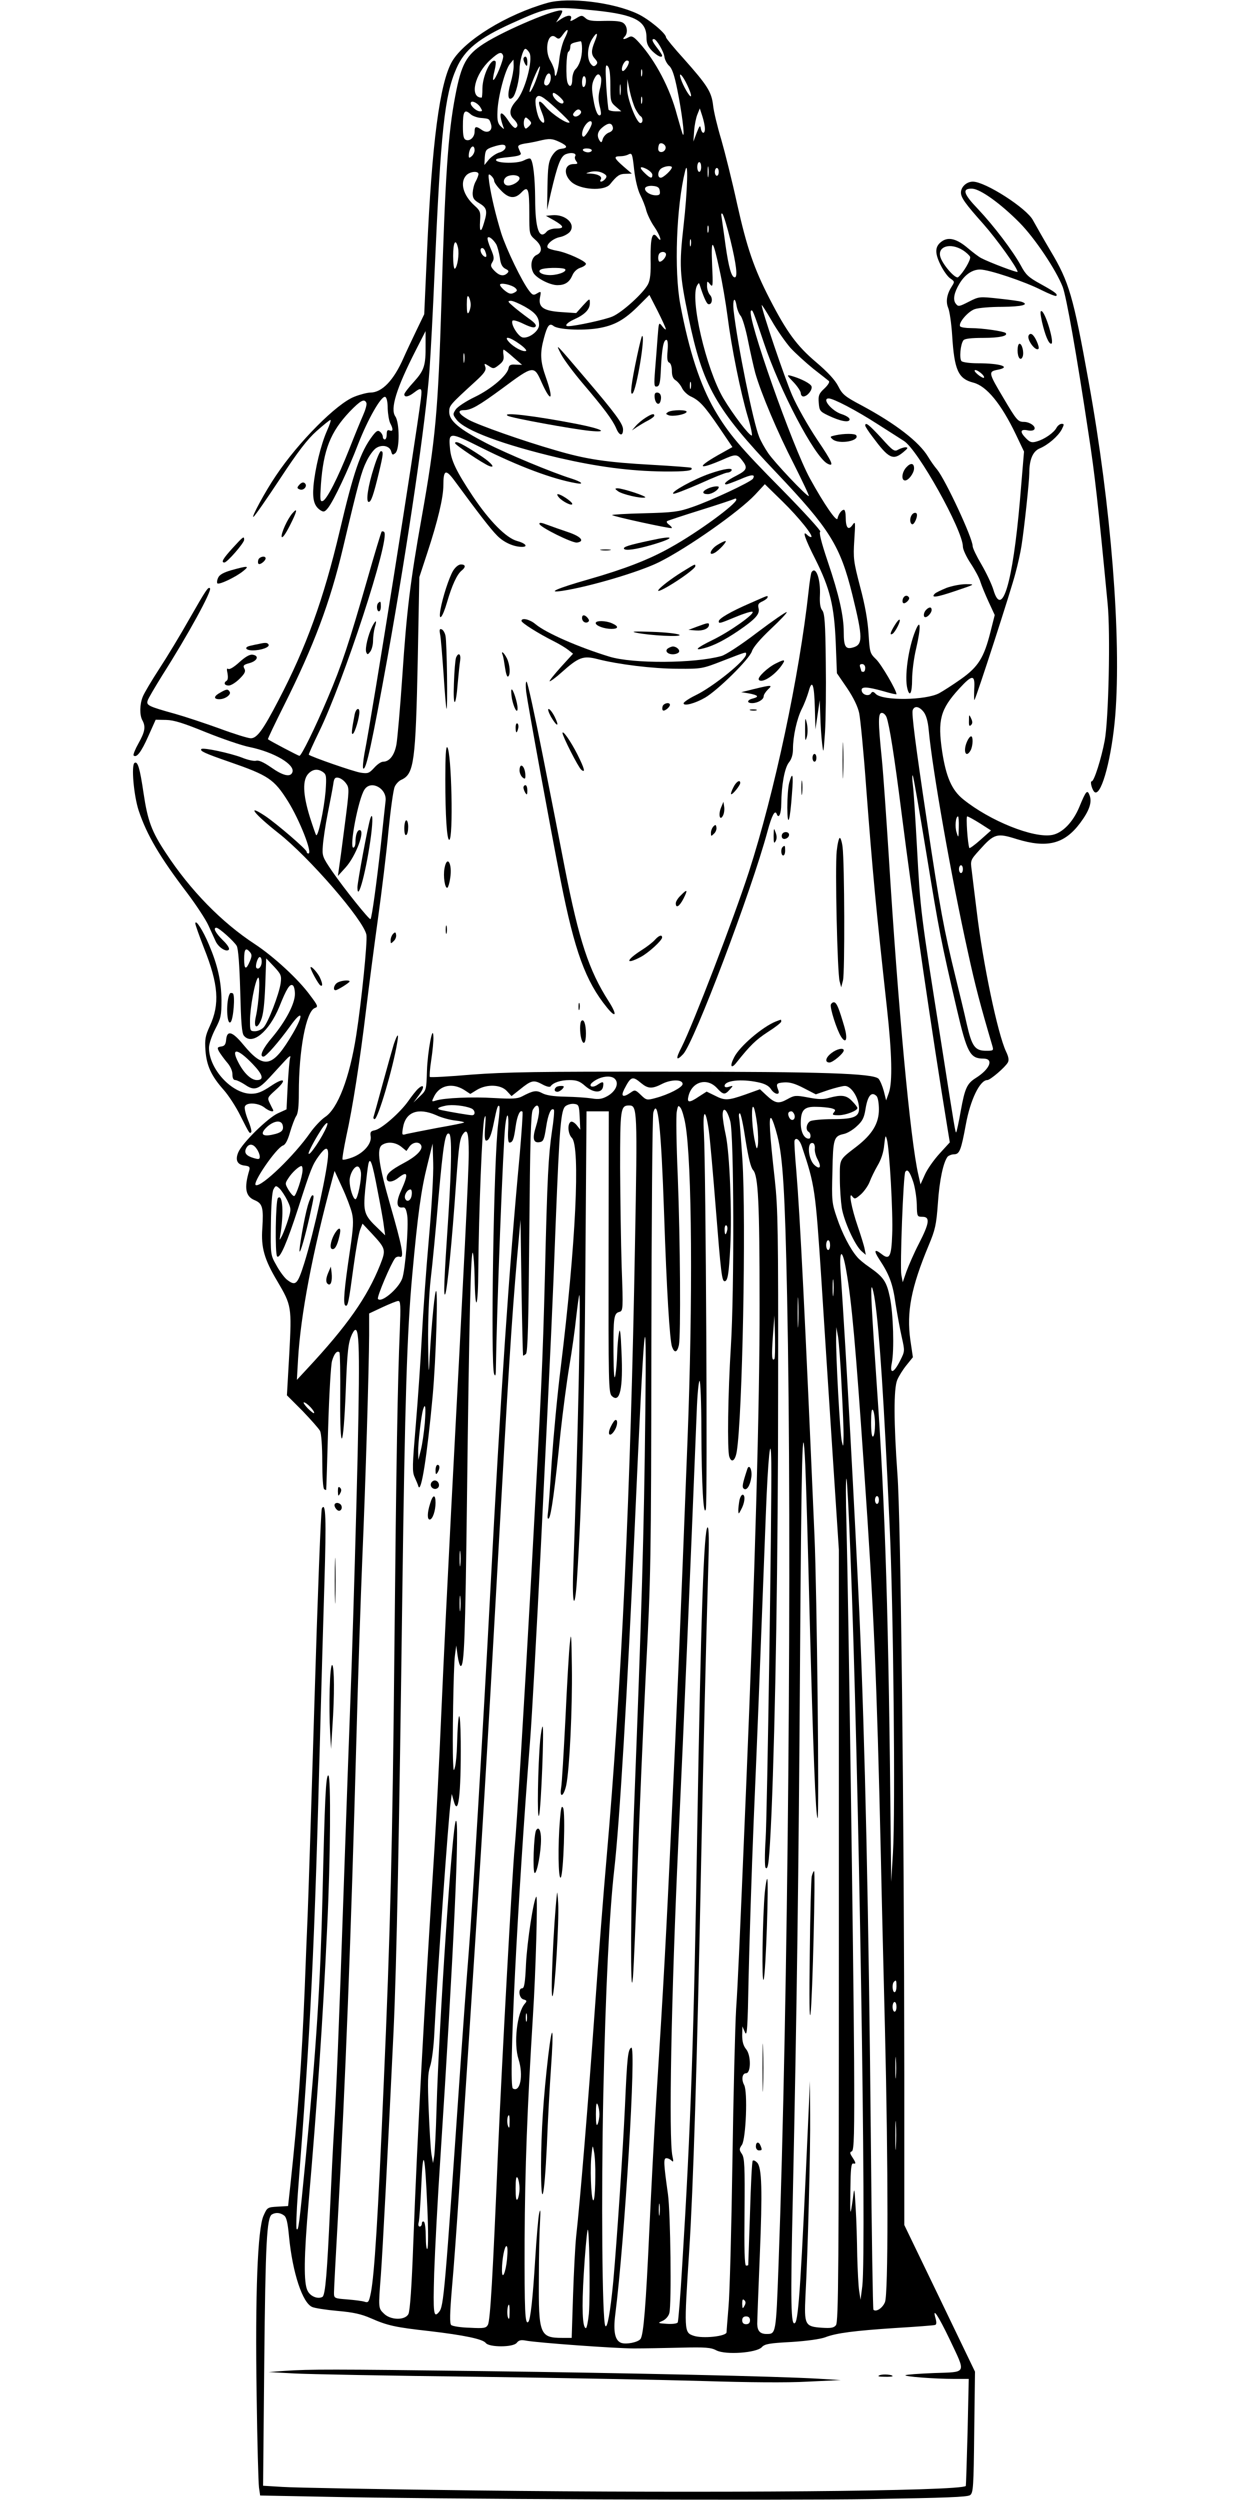  <svg version="1.0" xmlns="http://www.w3.org/2000/svg"
 width="640pt" height="1280pt" viewBox="0 0 640 1280"
 preserveAspectRatio="xMidYMid meet"><g transform="translate(0,1280) scale(0.1,-0.1)"
fill="#000000" stroke="none">
<path d="M2802 12785 c-208 -59 -423 -191 -487 -299 -63 -108 -104 -416 -129
-983 l-14 -312 -40 -83 c-22 -46 -52 -109 -66 -141 -50 -114 -110 -177 -170
-177 -14 0 -51 -9 -81 -21 -90 -34 -287 -232 -402 -404 -54 -79 -130 -220
-115 -211 7 4 68 92 136 195 92 140 140 202 187 244 35 31 67 57 71 57 4 0 -4
-25 -18 -56 -31 -70 -61 -194 -69 -282 -6 -71 4 -105 38 -126 15 -9 21 -6 37
14 30 39 103 194 154 327 50 128 118 247 138 241 8 -3 13 -26 13 -59 1 -30 7
-64 13 -76 16 -30 15 -44 -3 -37 -11 5 -15 -1 -15 -20 0 -14 -4 -26 -10 -26
-5 0 -10 6 -10 14 0 7 -6 19 -14 25 -11 10 -19 5 -39 -21 -62 -82 -97 -186
-168 -488 -82 -347 -171 -594 -314 -867 -78 -150 -109 -193 -141 -193 -13 0
-85 22 -160 50 -75 27 -177 61 -227 75 -137 38 -149 44 -141 68 3 11 37 68 74
128 133 209 257 436 245 447 -9 9 -19 -6 -106 -158 -45 -80 -114 -194 -154
-255 -39 -60 -77 -124 -84 -142 -16 -39 -17 -94 -2 -121 18 -33 13 -59 -20
-118 -17 -30 -28 -58 -25 -62 15 -14 39 17 75 98 l38 85 54 -1 c41 -1 90 -17
203 -63 82 -33 183 -68 224 -76 126 -26 234 -90 219 -129 -10 -27 -48 -18
-109 25 -39 27 -64 38 -77 34 -10 -3 -43 4 -72 16 -60 23 -199 53 -208 44 -9
-10 17 -22 144 -66 199 -69 228 -88 299 -201 59 -94 128 -268 105 -268 -5 0
-9 4 -9 9 0 12 -154 144 -212 183 -100 66 -57 11 67 -87 156 -122 437 -446
451 -521 6 -34 -25 -341 -52 -514 -34 -219 -95 -378 -161 -420 -20 -14 -54
-50 -75 -80 -80 -115 -248 -278 -278 -268 -22 7 105 192 139 203 12 4 24 26
36 68 10 34 24 71 31 82 10 13 14 50 14 118 0 222 37 419 82 436 18 6 16 12
-25 66 -59 81 -185 197 -282 261 -170 111 -331 276 -456 467 -73 110 -93 165
-114 306 -19 129 -30 165 -46 155 -18 -11 -4 -168 21 -244 42 -126 109 -239
249 -423 45 -60 94 -134 108 -165 14 -31 31 -68 37 -81 14 -31 54 -57 67 -44
6 6 -4 24 -31 50 -38 38 -50 63 -32 63 13 0 91 -70 104 -93 8 -15 14 -94 18
-233 4 -158 8 -215 19 -227 42 -51 128 20 181 148 37 93 54 120 69 110 6 -3
11 -23 11 -44 0 -50 -47 -139 -115 -221 -50 -58 -69 -100 -46 -100 13 0 79 76
136 155 63 89 73 65 15 -35 -104 -177 -147 -188 -254 -59 -56 68 -83 76 -88
27 -2 -25 -8 -34 -25 -36 -20 -3 -22 -6 -12 -25 7 -12 25 -37 40 -55 18 -20
29 -44 29 -62 0 -20 5 -30 15 -30 8 0 30 -11 50 -24 46 -32 68 -25 126 38 26
28 61 67 79 86 20 22 30 28 26 16 -4 -11 -9 -75 -13 -143 l-6 -123 -44 -20
c-51 -23 -183 -152 -203 -200 -17 -40 -5 -64 34 -68 23 -3 27 -7 22 -25 -27
-90 -19 -133 28 -152 40 -17 46 -38 39 -145 -7 -97 10 -158 77 -270 73 -124
74 -131 61 -374 l-12 -210 80 -80 c43 -45 84 -91 90 -103 6 -13 11 -78 11
-157 0 -79 4 -137 10 -141 5 -3 10 -5 10 -3 1 2 5 143 10 313 5 171 14 327 20
347 11 38 26 55 38 44 3 -4 5 -109 4 -234 -2 -292 16 -270 28 33 8 212 13 251
32 293 38 77 42 -14 29 -622 -7 -303 -21 -792 -31 -1086 -11 -294 -29 -798
-40 -1120 -25 -735 -38 -1054 -50 -1245 -5 -82 -14 -262 -20 -400 -15 -330
-24 -445 -39 -455 -23 -13 -62 2 -76 31 -21 39 -19 175 5 452 43 495 73 933
95 1407 17 352 20 780 6 780 -13 0 -18 -118 -30 -625 -11 -442 -31 -766 -86
-1337 -33 -341 -37 -371 -46 -361 -4 4 -1 87 6 184 65 832 86 1258 115 2389 6
217 15 549 21 736 10 331 7 416 -13 381 -5 -9 -22 -454 -38 -989 -16 -535 -32
-1029 -35 -1098 -3 -69 -10 -237 -15 -375 -16 -385 -34 -636 -73 -1000 l-12
-110 -53 -3 c-53 -3 -54 -4 -73 -47 -30 -68 -43 -400 -35 -920 3 -237 9 -448
12 -471 l6 -41 311 -6 c573 -13 2346 -20 2829 -12 366 6 482 10 495 20 16 12
18 40 21 323 l4 309 -181 376 -181 375 0 764 c-1 1360 -18 2851 -35 3078 -19
266 -20 440 -1 485 8 19 29 53 47 75 l33 41 -13 88 c-20 144 4 269 94 485 33
79 39 104 47 215 8 120 28 211 50 239 6 6 21 12 33 12 28 0 36 22 60 152 23
127 72 228 110 228 15 0 92 66 105 90 7 12 4 29 -9 56 -43 91 -119 455 -150
717 -11 89 -23 185 -26 212 -7 50 -6 52 40 103 75 84 89 88 190 56 156 -48
245 -26 326 83 46 62 61 105 48 140 -12 32 -18 26 -53 -59 -32 -77 -86 -133
-139 -143 -95 -18 -319 72 -456 183 -58 47 -87 114 -107 243 -24 162 -10 217
87 323 68 74 82 74 77 -3 -1 -33 -1 -58 1 -55 8 7 190 569 210 649 12 44 26
107 31 140 14 88 40 331 40 373 0 69 18 111 53 126 43 18 94 62 113 97 13 26
13 29 0 29 -9 0 -20 -9 -26 -19 -13 -26 -62 -60 -101 -71 -26 -8 -35 -5 -55
15 -33 33 -31 49 6 42 17 -4 32 -2 36 5 9 15 -24 38 -54 38 -30 0 -37 8 -106
125 -74 124 -76 132 -32 141 78 14 21 34 -98 34 -40 0 -77 5 -83 11 -12 12 -6
87 10 107 6 8 40 12 101 12 83 0 129 10 115 25 -10 9 -119 25 -176 25 -28 0
-54 4 -57 9 -11 17 40 76 74 88 19 7 83 12 142 12 100 1 139 11 101 25 -9 4
-62 11 -118 17 -101 11 -102 11 -155 -16 -51 -26 -54 -26 -67 -9 -15 20 -8 56
19 101 28 47 66 73 106 73 45 0 228 -61 316 -106 38 -19 71 -32 74 -29 9 9 -8
21 -82 62 -60 33 -74 46 -99 93 -41 75 -138 203 -220 290 -75 78 -83 106 -29
104 42 -2 146 -77 242 -174 79 -80 187 -242 221 -329 19 -51 70 -337 133 -756
31 -201 48 -352 97 -865 15 -149 5 -597 -15 -702 -17 -91 -54 -208 -66 -208
-12 0 4 -53 17 -57 35 -12 86 185 103 392 32 398 -21 1076 -136 1710 -79 439
-100 511 -195 670 -39 66 -79 137 -90 157 -31 61 -244 198 -308 198 -32 0 -61
-27 -61 -56 0 -26 23 -58 114 -160 69 -78 176 -227 176 -246 0 -6 -146 49
-187 71 -12 6 -42 29 -67 50 -55 47 -97 59 -131 37 -38 -25 -41 -58 -10 -121
15 -31 38 -63 51 -71 22 -15 22 -17 8 -39 -26 -40 -33 -79 -19 -112 7 -17 16
-79 20 -139 11 -179 31 -223 108 -243 68 -17 143 -108 219 -267 l41 -86 -21
-251 c-37 -424 -92 -607 -136 -456 -9 29 -36 86 -61 129 -25 42 -45 84 -45 94
0 41 -138 337 -182 392 -14 16 -34 45 -46 65 -46 77 -167 170 -340 263 -85 45
-99 56 -120 98 -16 32 -54 73 -114 124 -98 83 -150 154 -237 323 -81 157 -117
263 -167 487 -25 115 -62 263 -81 329 -20 66 -39 145 -42 176 -8 69 -30 103
-150 238 -50 55 -91 105 -91 110 0 20 -89 94 -145 120 -124 59 -354 87 -463
56z m248 -39 c200 -21 260 -53 260 -138 0 -30 7 -46 29 -69 27 -26 51 -38 51
-23 0 3 -11 20 -25 38 -26 34 -30 46 -17 46 13 0 51 -64 54 -92 2 -14 13 -35
24 -45 15 -13 27 -48 42 -123 22 -109 39 -239 29 -230 -3 3 -16 49 -31 102
-35 135 -110 277 -193 369 -28 31 -38 37 -53 29 -25 -14 -37 -13 -22 2 17 17
15 53 -5 69 -11 10 -40 13 -97 12 -63 -2 -84 1 -98 14 -18 16 -21 16 -50 -2
-28 -16 -31 -16 -25 -2 8 22 -16 22 -50 0 l-26 -18 18 28 c10 15 16 30 13 32
-17 17 -291 -98 -400 -168 -90 -58 -116 -104 -147 -268 -37 -192 -52 -414 -71
-1059 -17 -554 -30 -700 -101 -1099 -58 -325 -77 -479 -99 -811 -11 -162 -25
-320 -30 -350 -10 -57 -36 -90 -69 -90 -10 0 -30 -14 -45 -31 -26 -28 -32 -31
-70 -25 -34 5 -253 81 -265 92 -2 1 22 54 52 116 126 257 366 992 334 1024 -4
4 -10 5 -13 2 -3 -4 -37 -116 -75 -250 -91 -317 -129 -433 -201 -602 -66 -156
-135 -296 -145 -296 -5 0 -152 77 -161 85 -2 2 35 79 82 173 153 306 236 527
302 806 81 343 95 392 120 443 14 30 37 61 50 69 30 20 70 11 77 -18 5 -18 8
-19 21 -8 23 18 22 157 0 188 -27 39 5 143 105 339 l50 98 0 -71 c1 -106 -7
-130 -60 -189 -27 -29 -49 -58 -49 -64 0 -17 22 -13 50 9 38 29 42 25 35 -32
-29 -228 -248 -1609 -289 -1816 -7 -40 -10 -74 -6 -77 15 -9 45 133 125 574
105 588 196 1210 214 1466 6 83 18 308 26 500 32 727 51 907 112 1045 42 96
114 154 284 231 193 87 201 88 429 65z m-159 -143 c-11 -22 -23 -68 -27 -104
-7 -67 -23 -115 -24 -70 0 13 -10 39 -21 58 -35 56 -13 155 27 122 14 -11 19
-10 36 14 28 39 33 27 9 -20z m154 -16 c-19 -47 -19 -66 2 -89 13 -15 14 -21
4 -31 -10 -9 -15 -8 -27 7 -20 28 -17 85 7 125 26 42 34 35 14 -12z m-65 -36
c0 -45 -13 -86 -35 -107 -8 -9 -15 -31 -15 -50 0 -35 -13 -46 -24 -18 -10 26
-7 152 4 159 6 3 10 15 10 25 0 17 7 20 53 29 4 0 7 -17 7 -38z m-269 -22 c19
-37 -24 -198 -66 -243 -36 -39 -41 -70 -16 -95 23 -23 26 -37 11 -46 -5 -3
-21 12 -36 35 -41 62 -54 49 -28 -27 7 -17 6 -17 -12 0 -15 14 -19 30 -17 76
2 73 39 214 64 244 l18 22 1 -33 c0 -19 -7 -58 -16 -88 -18 -61 -13 -94 10
-74 16 12 36 93 36 143 0 42 18 107 30 107 5 0 14 -9 21 -21z m-135 -14 c6
-14 -42 -132 -51 -124 -2 3 1 24 7 47 6 24 8 45 5 48 -21 22 -66 -72 -67 -138
0 -27 -2 -48 -4 -48 -64 0 -36 121 45 194 43 39 57 44 65 21z m644 -32 c-1
-20 -28 -55 -34 -45 -8 13 10 52 24 52 6 0 10 -3 10 -7z m-95 -119 c0 -81 1
-87 28 -110 l28 -24 -30 0 c-16 0 -32 4 -35 8 -2 4 -8 59 -12 122 -5 97 -4
113 7 102 10 -9 14 -39 14 -98z m-376 39 c-20 -59 -48 -102 -34 -53 11 37 43
110 49 110 3 0 -4 -26 -15 -57z m538 10 c-3 -10 -5 -4 -5 12 0 17 2 24 5 18 2
-7 2 -21 0 -30z m-467 -11 c0 -25 -16 -46 -28 -38 -8 4 -8 16 0 36 10 31 28
32 28 2z m257 1 c3 -9 1 -36 -6 -60 -8 -33 -8 -55 -1 -85 6 -22 9 -43 5 -46
-12 -13 -27 18 -37 80 -9 51 -9 72 1 97 15 34 28 40 38 14z m442 -39 c12 -25
21 -50 19 -56 -4 -11 -42 54 -53 91 -12 38 10 16 34 -35z m-519 22 c0 -14 -4
-28 -10 -31 -6 -4 -10 7 -10 24 0 17 5 31 10 31 6 0 10 -11 10 -24z m253 -143
c9 -17 21 -35 27 -38 13 -8 13 -35 -1 -35 -20 0 -69 127 -68 177 l1 48 12 -60
c7 -33 20 -74 29 -92z m-76 75 c-2 -13 -4 -3 -4 22 0 25 2 35 4 23 2 -13 2
-33 0 -45z m-293 -35 c3 -7 0 -13 -6 -13 -17 0 -48 31 -48 47 0 11 6 10 25 -4
13 -10 26 -24 29 -30z m-36 -39 c40 -37 71 -68 68 -71 -10 -10 -87 40 -120 78
-40 47 -47 36 -20 -31 18 -45 12 -64 -11 -34 -16 22 -30 98 -20 113 12 21 31
11 103 -55z m439 29 c-3 -10 -5 -4 -5 12 0 17 2 24 5 18 2 -7 2 -21 0 -30z
m-829 -20 c13 -21 13 -23 -1 -23 -17 0 -47 26 -47 41 0 18 32 5 48 -18z m516
-22 c8 -12 -21 -34 -34 -26 -8 5 -8 11 1 21 13 16 25 18 33 5z m635 -88 c1
-13 -3 -23 -8 -23 -5 0 -11 10 -13 23 -3 18 -7 13 -21 -23 l-17 -45 4 55 c2
30 10 69 17 85 l12 30 13 -40 c7 -22 13 -50 13 -62z m-1198 71 c9 -8 34 -17
53 -18 41 -4 41 -3 50 -32 10 -33 -17 -50 -46 -30 -31 22 -38 20 -38 -8 0 -28
-24 -51 -45 -42 -11 4 -15 21 -15 69 0 79 8 91 41 61z m297 -61 c-16 -15 -18
-15 -24 0 -3 9 -3 25 0 34 6 15 8 15 24 0 15 -16 15 -18 0 -34z m322 16 c0
-15 -33 -69 -42 -69 -13 0 -9 34 8 58 16 23 34 29 34 11z m108 -22 c2 -11 -6
-21 -21 -26 -13 -5 -27 -20 -31 -33 -5 -19 -8 -20 -16 -8 -16 25 -11 48 17 70
29 23 46 22 51 -3z m-273 -74 c42 -20 44 -31 8 -35 -19 -2 -33 -14 -48 -38
-17 -29 -20 -55 -22 -155 l-2 -120 19 85 c35 150 51 191 78 201 29 11 56 4 47
-11 -4 -6 -1 -17 5 -25 10 -13 8 -15 -13 -15 -48 0 -54 -53 -11 -92 45 -40
167 -48 197 -12 36 45 49 54 80 54 l32 1 -43 37 c-49 43 -52 52 -16 52 14 0
33 4 43 10 17 8 19 2 28 -80 6 -53 19 -104 31 -128 11 -22 26 -58 31 -80 6
-21 24 -59 41 -83 31 -45 44 -91 15 -53 -25 33 -35 -1 -34 -111 2 -73 -2 -108
-13 -130 -23 -45 -131 -143 -181 -165 -35 -16 -192 -50 -228 -50 -22 0 -5 19
31 35 54 24 80 51 80 82 0 27 0 27 -35 -11 l-35 -39 -75 5 c-93 6 -120 25
-110 76 6 31 5 32 -15 20 -18 -11 -23 -10 -40 12 -37 47 -118 215 -144 297
-28 92 -50 184 -61 257 -6 45 -5 49 9 37 9 -8 16 -19 16 -27 0 -7 15 -29 34
-48 40 -43 73 -46 106 -11 34 36 40 19 40 -107 0 -107 0 -108 30 -135 36 -31
39 -64 8 -78 -27 -12 -36 -57 -17 -92 15 -27 84 -63 123 -63 39 0 61 15 76 49
7 18 23 34 41 40 16 5 29 14 29 20 0 14 -99 59 -148 67 -23 4 -45 11 -48 16
-10 15 27 47 62 54 18 3 40 15 50 25 36 40 -20 94 -90 87 l-31 -3 43 -24 c51
-30 53 -41 8 -41 -18 0 -39 -7 -46 -15 -39 -47 -60 13 -60 170 -1 106 -10 189
-24 202 -3 4 -18 0 -33 -8 -37 -20 -162 -14 -141 6 2 3 33 8 67 11 46 5 61 10
57 20 -4 8 -9 20 -12 28 -4 11 5 16 33 21 21 3 54 9 73 14 54 13 67 12 105 -6z
m543 -32 c-5 -24 -38 -27 -38 -3 0 10 3 21 6 25 11 11 35 -5 32 -22z m-820 2
c-2 -9 -16 -20 -32 -24 -16 -5 -40 -21 -53 -36 l-23 -28 2 40 c3 36 7 41 38
52 51 17 72 16 68 -4z m-158 -12 c0 -10 -7 -24 -15 -31 -12 -10 -15 -10 -15 3
0 23 11 47 21 47 5 0 9 -8 9 -19z m600 -1 c0 -5 -9 -10 -19 -10 -11 0 -23 5
-26 10 -4 6 5 10 19 10 14 0 26 -4 26 -10z m560 -85 c0 -14 -4 -25 -10 -25 -5
0 -10 11 -10 25 0 14 5 25 10 25 6 0 10 -11 10 -25z m37 -47 c-2 -13 -4 -3 -4
22 0 25 2 35 4 23 2 -13 2 -33 0 -45z m-287 7 c0 -21 -10 -19 -37 7 -32 30
-29 41 7 23 17 -9 30 -22 30 -30z m100 38 c0 -12 -43 -53 -57 -53 -19 0 -16
37 5 49 20 12 52 14 52 4z m60 -297 c-23 -205 -21 -250 25 -470 73 -353 139
-469 450 -796 274 -289 327 -374 389 -625 55 -224 55 -257 0 -271 -35 -9 -44
7 -44 79 0 83 -24 191 -82 362 -34 101 -46 151 -38 153 6 2 -82 99 -197 216
-213 215 -274 287 -344 407 -74 128 -131 301 -176 541 -32 172 -20 502 25 683
17 69 12 -103 -8 -279z m180 274 c0 -11 -4 -20 -10 -20 -5 0 -10 9 -10 20 0
11 5 20 10 20 6 0 10 -9 10 -20z m-582 -13 c9 -7 9 -13 1 -23 -14 -17 -33 -19
-23 -3 9 15 -14 28 -51 30 -29 1 -29 1 -5 8 28 8 58 3 78 -12z m-648 1 c-1 -7
-7 -24 -15 -38 -8 -14 -14 -40 -15 -58 0 -27 6 -36 35 -53 38 -23 42 -39 23
-100 -15 -53 -24 -49 -20 10 3 45 1 52 -28 78 -58 52 -77 118 -43 155 18 20
63 25 63 6z m210 -21 c0 -15 -32 -36 -57 -37 -31 0 -31 38 -1 49 26 9 58 3 58
-12z m718 -64 c3 -18 -1 -23 -20 -23 -31 0 -63 23 -54 39 5 7 22 11 39 9 24
-2 33 -8 35 -25z m362 -253 c30 -124 38 -190 22 -190 -17 0 -31 51 -47 162 -8
62 -18 126 -20 143 -4 19 -2 26 4 20 6 -6 24 -66 41 -135z m-113 43 c-3 -10
-5 -4 -5 12 0 17 2 24 5 18 2 -7 2 -21 0 -30z m-1085 -66 c5 -11 13 -40 17
-65 4 -34 12 -49 28 -58 17 -8 20 -13 11 -22 -19 -19 -42 -14 -67 12 -19 20
-21 27 -10 44 10 17 9 28 -8 68 -12 27 -19 52 -16 57 6 10 30 -10 45 -36z
m995 -4 c-3 -10 -5 -4 -5 12 0 17 2 24 5 18 2 -7 2 -21 0 -30z m-1192 -12 c7
-33 -3 -98 -16 -107 -5 -3 -9 27 -9 65 0 72 13 94 25 42z m1339 -113 c14 -62
32 -169 41 -238 20 -158 67 -391 104 -515 16 -52 24 -95 20 -95 -14 0 -96 108
-145 190 -89 150 -174 517 -134 580 8 13 9 13 13 0 18 -57 34 -94 43 -97 19
-6 26 29 9 47 -8 9 -15 29 -15 45 0 28 1 28 16 9 14 -17 15 -9 10 101 -6 142
3 136 38 -27z m1244 102 c18 -11 35 -27 39 -35 5 -14 -35 -82 -61 -104 -14
-12 -83 68 -92 106 -13 52 52 71 114 33z m-2444 -6 c11 -27 7 -37 -9 -24 -16
14 -20 40 -6 40 5 0 12 -7 15 -16z m926 -17 c0 -14 -20 -37 -32 -37 -10 0 -11
34 -1 43 11 12 33 8 33 -6z m-516 -76 c9 -14 -48 -33 -89 -29 -41 3 -58 23
-28 31 32 8 112 7 117 -2z m-255 -96 c11 -11 10 -15 -7 -24 -16 -8 -25 -6 -46
10 -14 11 -26 25 -26 31 0 13 61 0 79 -17z m-229 -85 c0 -14 -5 -32 -10 -40
-7 -11 -10 1 -10 40 0 39 3 51 10 40 5 -8 10 -26 10 -40z m999 -125 c0 -5 -8
1 -18 14 -18 23 -18 23 -24 -55 -3 -44 -9 -119 -13 -168 -6 -79 -5 -88 10 -85
13 3 17 20 20 94 5 101 13 145 28 145 7 0 9 -22 6 -56 -4 -41 -1 -57 9 -61 7
-3 13 -20 13 -42 0 -25 6 -40 19 -48 11 -7 26 -25 33 -40 7 -15 27 -34 43 -42
46 -21 71 -48 146 -158 l69 -102 -75 -42 c-112 -64 -99 -76 24 -23 67 30 75
30 100 -2 31 -39 26 -51 -28 -79 -48 -24 -72 -45 -52 -45 5 0 37 12 71 26 59
26 79 27 65 3 -11 -17 -216 -113 -310 -145 -71 -25 -98 -28 -248 -32 -92 -2
-166 -7 -163 -9 7 -8 300 -71 305 -67 3 3 -4 10 -14 18 -10 7 -14 15 -9 18 5
3 83 29 173 57 90 28 167 54 172 57 5 3 9 1 9 -4 0 -23 -198 -168 -335 -244
-109 -62 -238 -112 -424 -165 -158 -45 -217 -71 -131 -58 138 21 395 97 495
147 146 73 409 258 491 345 l50 54 90 -88 c85 -83 165 -183 146 -183 -4 0 -13
5 -20 12 -26 26 -11 -20 42 -124 76 -152 97 -238 105 -429 l6 -156 52 -76 c33
-49 55 -95 62 -128 6 -29 23 -201 36 -383 33 -436 50 -614 106 -1126 26 -236
29 -380 10 -435 l-14 -39 -12 48 c-7 26 -19 54 -27 63 -28 27 -278 36 -1088
36 -647 1 -822 -2 -995 -15 -115 -10 -211 -15 -214 -12 -3 2 0 42 7 87 7 46
12 99 11 118 -2 74 -30 -75 -33 -174 -3 -97 -3 -99 -36 -130 l-33 -32 28 38
c30 40 27 61 -4 33 -10 -9 -33 -38 -51 -64 -41 -58 -136 -142 -171 -149 -21
-4 -25 -9 -21 -32 5 -37 -36 -85 -94 -107 -24 -9 -47 -14 -50 -11 -3 3 6 56
19 119 32 144 70 385 102 653 14 116 41 323 60 460 19 138 44 340 54 451 11
110 25 212 32 226 6 14 22 31 35 36 64 30 72 91 83 617 l8 420 41 125 c53 161
82 282 82 345 0 80 12 85 57 24 122 -166 185 -248 218 -281 34 -35 85 -58 128
-58 33 0 17 19 -25 30 -56 15 -142 102 -227 229 -85 128 -112 184 -117 245 -8
86 -4 86 162 3 190 -95 363 -160 484 -181 44 -8 28 7 -25 24 -97 30 -330 127
-435 181 -139 72 -190 114 -190 160 0 33 3 36 134 156 46 42 56 57 51 74 -7
20 -6 20 18 5 22 -15 26 -15 51 5 22 17 27 28 24 50 -3 16 -2 29 1 29 3 -1 26
-18 50 -40 l44 -38 -33 1 c-25 2 -33 -2 -36 -17 -5 -36 -87 -107 -172 -148
-46 -22 -90 -51 -99 -65 -15 -23 -15 -26 4 -51 42 -56 238 -129 527 -197 196
-45 362 -67 533 -69 117 -1 156 4 142 19 -3 2 -92 9 -199 15 -235 13 -338 28
-497 75 -167 48 -393 128 -444 156 -51 29 -61 49 -24 49 37 0 75 22 195 110
163 121 164 121 204 30 48 -106 62 -88 21 28 -29 82 -31 124 -10 201 17 64 28
79 49 62 22 -18 142 -25 226 -12 86 14 138 43 215 121 l50 50 42 -82 c23 -46
42 -87 42 -93z m383 68 c9 -10 26 -67 38 -128 12 -60 29 -135 37 -165 29 -102
114 -304 198 -467 45 -90 80 -163 76 -163 -13 0 -176 173 -208 220 -17 25 -38
62 -46 83 -30 72 -111 471 -131 648 -6 55 6 76 15 25 3 -20 13 -44 21 -53z
m-1105 47 c56 -32 73 -54 73 -94 0 -30 -50 -69 -83 -64 -23 3 -64 69 -53 86 3
5 28 -2 56 -16 36 -17 54 -22 61 -15 8 8 -3 21 -36 44 -26 19 -61 46 -78 61
-28 24 -29 27 -12 28 11 0 43 -14 72 -30z m1360 -211 c26 -28 79 -76 117 -107
39 -30 75 -59 80 -63 5 -5 -5 -21 -23 -38 -28 -26 -32 -36 -29 -73 3 -40 6
-45 48 -65 62 -30 110 -39 110 -20 0 8 -18 19 -39 26 -51 15 -106 81 -68 81
24 0 141 -61 251 -132 61 -39 121 -77 133 -85 71 -42 303 -458 303 -542 0 -14
18 -53 40 -86 22 -33 45 -76 50 -95 6 -19 25 -65 42 -102 l31 -67 -22 -87
c-33 -131 -62 -178 -151 -241 -41 -29 -91 -61 -111 -72 -68 -37 -289 -40 -325
-4 -12 13 -18 13 -24 4 -10 -18 -44 -10 -48 12 -5 23 25 22 111 -2 37 -11 67
-18 67 -15 0 20 -79 155 -105 179 -31 30 -32 35 -38 130 -4 67 -18 147 -43
240 -34 131 -36 146 -30 240 6 95 6 99 -10 76 -21 -29 -34 -13 -34 42 0 20 -4
37 -9 37 -12 0 -28 -22 -33 -45 -3 -21 -68 72 -141 205 -89 162 -326 835 -302
859 8 7 10 3 66 -164 82 -246 258 -580 324 -618 39 -21 27 7 -51 122 -46 69
-104 171 -128 227 -38 87 -157 438 -156 462 0 4 23 -32 51 -80 27 -48 71 -110
96 -139z m-1386 19 c24 -17 38 -33 32 -35 -16 -6 -64 20 -87 46 -30 33 3 27
55 -11z m-284 -90 c-2 -13 -4 -5 -4 17 -1 22 1 32 4 23 2 -10 2 -28 0 -40z
m2661 -77 c3 -9 -5 -7 -22 4 -14 10 -26 22 -26 27 0 13 43 -15 48 -31z m-1501
-58 c-3 -10 -5 -4 -5 12 0 17 2 24 5 18 2 -7 2 -21 0 -30z m-1661 -76 c3 -8
-5 -36 -17 -63 -12 -27 -44 -105 -71 -174 -59 -149 -114 -256 -135 -265 -14
-5 -15 5 -10 83 13 180 49 270 147 374 56 58 76 69 86 45z m2554 -1357 c0 -11
-4 -20 -10 -20 -5 0 -10 2 -10 4 0 2 -3 11 -6 20 -4 11 -1 16 10 16 9 0 16 -8
16 -20z m299 -225 c13 -17 22 -48 26 -93 19 -204 116 -755 201 -1138 38 -175
64 -272 124 -476 8 -27 7 -28 -31 -28 -57 0 -73 22 -99 136 -12 55 -38 162
-57 239 -59 240 -81 355 -147 800 -60 400 -79 552 -73 569 9 24 33 20 56 -9z
m-190 -27 c15 -41 40 -199 76 -483 61 -481 156 -1131 237 -1627 l11 -67 -53
-58 c-29 -32 -63 -80 -75 -108 l-22 -49 -11 49 c-41 176 -104 859 -152 1640
-12 187 -27 407 -35 489 -20 195 -19 236 0 236 9 0 19 -10 24 -22z m-2884
-282 c16 -12 17 -22 12 -97 -8 -93 -39 -240 -49 -224 -3 6 -17 46 -31 90 -37
119 -39 193 -7 225 23 23 49 25 75 6z m3089 -421 c64 -392 74 -444 155 -792
52 -224 68 -253 136 -253 55 0 34 -54 -40 -100 -44 -28 -55 -52 -76 -168 -10
-58 -21 -107 -23 -109 -4 -5 -6 3 -76 452 -108 683 -107 675 -125 1005 -8 146
-17 290 -21 320 -4 30 -4 53 -1 50 4 -3 35 -186 71 -405z m-2973 365 c18 -24
18 -30 -6 -215 -13 -104 -27 -206 -30 -225 l-5 -35 39 43 c53 58 103 192 72
192 -12 0 -21 -26 -21 -61 0 -16 -5 -29 -11 -29 -22 0 26 251 57 297 33 52
117 6 108 -59 -2 -18 -13 -118 -24 -223 -22 -197 -46 -374 -53 -381 -5 -6
-135 156 -197 246 -49 72 -51 78 -47 130 2 30 13 105 25 165 12 61 25 127 28
148 4 32 9 38 26 35 12 -2 29 -14 39 -28z m3138 -227 c-1 -54 -2 -56 -11 -26
-10 29 -5 83 7 83 3 0 5 -26 4 -57z m109 21 l56 -36 -54 -48 c-30 -27 -56 -45
-57 -42 -9 24 -18 162 -11 162 5 0 34 -16 66 -36z m-88 -234 c0 -11 -4 -20
-10 -20 -5 0 -10 9 -10 20 0 11 5 20 10 20 6 0 10 -9 10 -20z m-3650 -425 c10
-12 10 -21 0 -45 -20 -48 -30 -45 -30 9 0 52 8 62 30 36z m60 -49 c0 -24 -16
-43 -27 -32 -8 8 6 56 17 56 6 0 10 -11 10 -24z m97 -110 c-8 -56 -65 -204
-88 -227 -11 -11 -30 -19 -44 -19 -24 0 -25 3 -25 54 0 67 26 206 41 220 13
12 5 -128 -11 -199 -13 -56 5 -69 26 -19 12 27 18 81 22 178 l5 139 40 -42
c36 -39 39 -46 34 -85z m-144 -413 c53 -55 61 -83 22 -83 -30 0 -68 37 -96 93
-38 74 -3 70 74 -10z m1857 -79 c20 -23 1 -63 -40 -86 -27 -15 -45 -18 -80
-12 -25 4 -85 8 -135 9 -60 1 -99 7 -119 18 -30 16 -45 14 -104 -17 -23 -12
-51 -13 -141 -8 -112 7 -256 1 -300 -13 -22 -7 -22 -6 -7 24 29 55 92 68 152
31 l32 -21 34 21 c50 30 122 28 153 -6 l24 -26 43 34 c58 47 70 50 113 27 21
-12 41 -17 44 -11 13 19 51 32 97 32 37 0 53 -6 81 -31 42 -36 86 -37 91 -1 4
26 -1 27 -32 6 -26 -16 -45 -4 -23 14 38 32 98 40 117 16z m132 -19 c36 -30
57 -31 109 -4 46 23 104 23 104 -1 0 -17 -71 -54 -139 -72 -44 -12 -47 -11
-75 16 -28 27 -31 27 -52 12 -39 -27 -52 -21 -33 17 34 66 42 69 86 32z m598
4 c35 -7 56 -18 67 -35 18 -28 49 -34 38 -6 -13 33 -10 37 29 40 28 2 55 -5
101 -29 l62 -32 64 22 c34 11 73 21 85 21 29 0 64 -49 71 -99 8 -58 -17 -71
-135 -71 -51 0 -102 -5 -113 -10 -20 -11 -26 -45 -9 -55 13 -8 13 -35 1 -35
-24 0 -41 34 -41 79 0 68 17 86 80 84 28 0 62 -4 76 -7 21 -6 24 -9 14 -21
-11 -13 -7 -15 24 -15 36 0 96 23 96 37 0 4 -12 20 -27 35 -29 31 -55 34 -118
17 -30 -9 -56 -8 -108 2 -64 12 -70 11 -106 -9 -45 -25 -62 -22 -108 21 l-32
30 -75 -27 c-89 -31 -105 -32 -157 -5 l-41 20 -39 -25 c-50 -34 -63 -33 -54 2
18 74 94 96 145 42 33 -36 41 -37 66 -9 19 21 19 22 -3 15 -14 -5 -23 -3 -23
4 0 28 85 37 170 19z m608 -71 c7 -7 12 -37 12 -68 0 -71 -33 -127 -114 -190
-91 -70 -86 -62 -86 -163 0 -51 5 -119 10 -152 11 -67 67 -191 101 -221 l22
-19 -6 30 c-3 17 -19 68 -35 115 -33 96 -49 184 -28 154 12 -15 15 -14 45 12
17 16 37 45 44 64 7 19 25 56 40 82 18 30 31 68 34 105 6 51 7 54 14 29 13
-48 32 -379 27 -486 -4 -115 -14 -133 -54 -101 -37 29 -42 19 -12 -27 51 -77
69 -124 83 -225 9 -56 23 -134 32 -173 16 -72 16 -72 -8 -120 -33 -66 -55 -72
-43 -13 13 65 8 253 -10 338 -17 81 -33 103 -106 154 -25 17 -53 40 -62 52
-35 40 -77 122 -103 200 -26 75 -27 88 -23 236 3 169 7 182 58 193 16 3 46 20
66 39 29 26 38 43 45 86 11 71 31 95 57 69z m-2075 -63 c20 -8 23 -35 4 -35
-14 0 -114 17 -156 26 -29 6 -22 14 21 23 33 7 98 0 131 -14z m555 -44 l3 -65
-19 24 c-11 13 -24 20 -30 16 -18 -11 -14 -62 6 -82 44 -45 20 -548 -57 -1175
-17 -134 -37 -350 -46 -479 -8 -129 -17 -250 -20 -269 -3 -22 -1 -31 5 -25 12
12 31 151 60 439 12 110 32 263 45 340 13 77 29 190 35 250 7 61 14 112 16
114 9 10 -8 -790 -31 -1407 -7 -181 8 -219 19 -50 25 389 38 841 43 1576 l6
822 57 0 57 0 -1 -720 c-1 -671 0 -720 16 -737 42 -41 59 37 50 227 -4 102 -8
125 -13 95 -4 -22 -8 -69 -9 -105 -1 -36 -5 -85 -9 -110 -6 -32 -9 1 -10 115
-1 179 2 201 30 208 19 5 20 12 12 229 -4 123 -7 352 -8 509 0 302 2 319 46
319 42 0 43 -17 30 -718 -22 -1253 -69 -2262 -146 -3142 -14 -157 -41 -505
-60 -775 -33 -463 -74 -966 -95 -1155 -5 -47 -12 -183 -16 -302 l-7 -218 -48
0 c-115 0 -122 18 -120 304 0 116 3 247 6 291 3 57 2 70 -4 45 -5 -19 -14
-127 -21 -240 -12 -198 -24 -307 -35 -318 -17 -17 -20 50 -19 421 2 367 13
664 43 1152 14 217 25 611 17 604 -14 -13 -47 -228 -53 -346 -4 -94 -9 -123
-19 -123 -23 0 -17 -51 6 -57 18 -5 19 -8 7 -22 -40 -46 -58 -203 -32 -285 26
-82 8 -172 -29 -149 -24 15 23 957 89 1793 8 102 33 550 55 995 55 1127 58
1190 75 1640 20 504 27 584 51 602 11 8 30 13 44 11 23 -3 25 -7 28 -67z
m-417 -33 c-23 -164 -40 -1238 -21 -1283 6 -15 9 -7 9 31 4 287 37 1153 48
1242 9 76 19 64 15 -18 -3 -45 0 -70 6 -70 17 0 23 16 32 82 8 57 23 89 35 76
3 -3 -4 -101 -14 -219 -55 -587 -97 -1215 -151 -2244 -38 -719 -90 -1588 -110
-1839 -11 -137 -29 -383 -40 -545 -83 -1210 -88 -1269 -112 -1298 -28 -34 -31
-10 -25 199 4 117 18 384 32 593 67 1033 100 1743 79 1722 -18 -18 -86 -1028
-99 -1477 -3 -113 -9 -221 -12 -240 l-6 -35 -8 45 c-4 25 -10 126 -14 225 -6
148 -5 188 7 225 9 25 19 104 22 175 16 312 72 1098 83 1175 l6 45 9 -32 c24
-93 39 26 37 301 -2 181 -14 169 -19 -19 -1 -44 -6 -93 -10 -110 -7 -27 -8
-25 -10 20 -5 92 2 494 9 547 l7 53 7 -52 c4 -29 11 -53 16 -53 18 0 23 141
32 860 11 914 20 1281 30 1255 4 -11 8 -67 9 -125 3 -192 18 -161 19 40 2 287
20 740 31 775 7 22 8 12 4 -42 -4 -49 -2 -73 5 -73 15 0 27 28 40 95 15 74 20
89 27 82 4 -3 1 -43 -5 -89z m209 63 c0 -16 -7 -51 -16 -79 -19 -60 -14 -85
18 -80 20 3 24 12 34 76 10 68 26 104 40 90 3 -4 -1 -53 -10 -110 -18 -125
-24 -228 -36 -738 -12 -460 -17 -571 -70 -1540 -39 -700 -74 -1276 -85 -1390
-12 -124 -66 -1107 -85 -1550 -27 -649 -40 -872 -52 -893 -9 -17 -20 -19 -93
-15 -46 1 -89 8 -95 14 -8 8 -7 59 4 190 9 98 25 319 36 489 11 171 33 517 50
770 73 1120 93 1458 145 2390 59 1062 75 1308 102 1620 l18 200 5 -345 c3
-190 7 -347 8 -350 1 -2 8 2 15 8 9 10 13 153 17 620 4 469 8 612 18 630 18
31 32 28 32 -7z m749 -66 c34 -194 39 -903 11 -1620 -37 -955 -54 -1374 -81
-1930 -29 -622 -40 -829 -79 -1445 -11 -173 -26 -470 -35 -660 -18 -395 -30
-547 -46 -566 -14 -17 -71 -28 -97 -20 -33 11 -43 57 -32 144 49 386 109 1385
82 1368 -17 -10 -21 -47 -32 -296 -11 -236 -41 -686 -60 -900 -15 -158 -31
-247 -41 -228 -16 29 -21 664 -10 1188 12 542 31 928 56 1148 27 236 67 902
105 1757 48 1084 62 1233 54 580 -7 -628 -18 -994 -59 -2060 -16 -409 -19
-999 -4 -825 4 52 15 311 24 575 9 264 28 707 42 985 25 483 27 556 28 1670 1
641 5 1178 10 1194 23 81 40 -76 55 -514 13 -392 29 -656 41 -686 12 -33 26
-30 35 9 10 47 7 534 -6 869 -7 160 -9 307 -5 326 6 33 8 35 20 19 7 -10 18
-47 24 -82z m368 -5 c5 -41 6 -88 3 -105 -5 -25 -7 -19 -18 36 -14 78 -16 182
-3 159 5 -8 13 -49 18 -90z m-138 19 c19 -71 21 -865 3 -1154 -15 -240 -19
-531 -8 -563 11 -34 30 -22 38 25 29 172 49 1184 29 1497 -7 105 -14 201 -17
214 -2 12 -1 22 4 22 5 0 18 -61 29 -136 15 -93 27 -142 39 -155 26 -29 33
-162 33 -689 1 -504 -24 -1391 -69 -2475 -35 -838 -42 -995 -51 -1130 -5 -82
-14 -434 -19 -781 -5 -346 -14 -682 -20 -745 -5 -63 -10 -121 -10 -130 0 -21
-122 -34 -169 -18 -49 17 -49 21 -22 439 20 309 40 936 61 1995 11 532 25
1116 36 1488 5 146 4 217 -3 217 -19 0 -35 -473 -53 -1545 -17 -1046 -33
-1523 -77 -2232 -9 -156 -20 -288 -23 -294 -4 -6 -28 -9 -56 -7 -47 3 -48 4
-22 15 16 7 31 24 35 40 12 42 6 516 -7 608 -22 158 -24 185 -8 185 8 0 19 -5
26 -12 10 -10 11 -5 5 22 -20 88 -6 823 30 1605 31 665 59 1333 94 2203 3 89
10 162 15 162 4 0 9 -111 9 -247 1 -291 11 -453 23 -410 9 29 0 1748 -10 1926
-7 122 8 131 25 14 6 -43 22 -224 36 -402 26 -327 31 -371 45 -371 16 0 22 38
29 175 9 179 -3 479 -23 573 -9 40 -16 87 -16 103 0 48 23 29 39 -32z m-1505
31 c25 -12 69 -24 96 -27 28 -3 49 -8 46 -10 -2 -3 -64 -15 -138 -28 -73 -14
-144 -28 -157 -31 -23 -7 -24 -6 -18 31 13 82 77 106 171 65z m1833 4 c9 -25
-13 -40 -26 -16 -10 19 -6 32 11 32 5 0 11 -7 15 -16z m-87 -109 c28 -110 39
-280 50 -825 26 -1254 5 -3626 -44 -4958 -13 -353 -13 -352 -61 -352 -33 0
-47 15 -48 51 0 19 6 175 13 346 14 339 11 457 -14 481 -9 9 -18 13 -22 9 -4
-3 -10 -125 -14 -269 -5 -145 -9 -264 -9 -265 -1 -2 -6 -3 -11 -3 -8 0 -10 88
-8 273 2 237 0 277 -13 298 -15 22 -15 26 0 48 20 32 30 271 11 306 -15 28
-10 60 10 60 25 0 26 90 1 122 -15 18 -21 40 -21 72 l1 46 13 -30 c11 -26 14
16 19 285 4 173 15 533 26 800 19 442 29 697 62 1565 11 292 26 435 28 265 3
-239 -21 -1804 -29 -1925 -5 -77 -5 -144 0 -148 14 -15 19 38 30 278 20 477
34 1310 34 2180 1 806 -1 917 -17 1065 -27 242 -32 327 -18 315 6 -6 20 -46
31 -90z m-2532 51 c5 -24 -8 -36 -51 -45 -56 -13 -68 4 -29 40 37 33 75 36 80
5z m225 -3 c-20 -52 -93 -161 -93 -138 0 9 29 65 59 112 26 43 46 58 34 26z
m727 -136 c0 -97 -23 -557 -90 -1827 -16 -311 -39 -774 -50 -1030 -11 -256
-27 -568 -35 -695 -54 -848 -88 -1472 -109 -2030 -8 -223 -17 -348 -25 -363
-17 -33 -92 -32 -126 3 -28 27 -28 28 -15 196 9 122 36 637 65 1249 16 349 29
1021 45 2250 13 975 24 1332 51 1625 28 307 45 433 77 560 l27 110 3 -100 c2
-55 -8 -228 -22 -385 -14 -157 -30 -382 -36 -500 -6 -118 -20 -322 -31 -453
-18 -212 -19 -242 -6 -270 8 -18 17 -39 19 -47 14 -41 45 157 73 460 18 197
29 579 16 537 -9 -26 -27 -237 -34 -392 -2 -33 -4 26 -5 130 -1 116 4 243 13
325 9 74 27 262 40 417 25 279 35 340 55 328 14 -9 12 -162 -4 -415 -23 -340
-26 -427 -16 -405 10 23 34 264 55 567 15 203 19 231 38 255 20 26 27 -1 27
-100z m1706 32 c66 -197 69 -219 99 -674 13 -209 39 -607 57 -885 l33 -505 0
-1976 c0 -1717 -2 -1978 -15 -1994 -11 -14 -26 -16 -73 -13 -86 6 -90 15 -83
164 12 213 26 754 24 929 l-1 170 -8 -180 c-37 -830 -50 -1040 -68 -1058 -22
-22 -24 96 -12 633 21 983 30 1655 37 2730 7 1078 13 1324 27 1030 4 -85 14
-427 22 -760 18 -696 31 -1039 41 -1049 9 -9 -3 1156 -16 1449 -48 1117 -74
1638 -93 1867 -7 78 -11 147 -9 153 7 20 27 4 38 -31z m-2052 0 l27 -22 15 22
c18 25 52 28 61 5 8 -21 -27 -56 -90 -89 -67 -36 -87 -54 -87 -77 0 -24 28
-23 60 2 49 38 52 20 14 -65 -28 -60 -24 -93 9 -87 11 2 17 -9 22 -41 8 -52
-10 -283 -26 -324 -20 -53 -109 -127 -124 -103 -6 10 67 182 88 208 5 7 17 10
25 7 23 -8 10 57 -49 262 -60 209 -71 289 -44 310 27 19 68 16 99 -8z m2118
-9 c-2 -12 4 -38 14 -56 21 -39 13 -55 -16 -29 -33 30 -40 123 -7 112 6 -2 10
-14 9 -27z m-2858 -2 c9 -12 16 -30 16 -40 0 -14 -5 -15 -32 -7 -38 11 -50 27
-37 51 13 24 35 23 53 -4z m366 -27 c0 -69 -72 -398 -122 -558 -35 -111 -44
-120 -90 -84 -13 11 -37 43 -53 73 -30 53 -30 53 -28 210 1 96 6 165 13 178
11 21 13 21 31 5 10 -10 28 -37 40 -61 20 -42 20 -46 5 -96 -9 -29 -23 -66
-31 -83 -14 -27 -15 -28 -11 -5 20 114 14 221 -11 196 -12 -12 -16 -287 -4
-299 14 -14 51 72 108 248 64 200 73 222 105 266 34 47 48 49 48 10z m253
-186 c14 -72 29 -152 32 -180 l7 -50 -36 35 c-72 68 -77 84 -66 201 6 57 13
115 16 129 9 39 20 9 47 -135z m-384 103 c-1 -34 -33 -130 -43 -132 -6 0 -18
14 -29 32 -18 31 -18 33 -1 59 18 29 54 62 67 63 4 0 7 -10 6 -22z m299 -11
c4 -35 -17 -137 -28 -137 -12 0 -30 57 -30 94 0 36 26 79 43 73 7 -2 13 -16
15 -30z m2828 -49 c9 -28 17 -80 18 -115 1 -62 2 -63 29 -63 40 0 36 -32 -18
-137 -25 -48 -53 -113 -64 -143 l-19 -55 -7 37 c-8 40 10 512 20 528 11 17 23
2 41 -52z m-2874 -159 c9 -38 7 -75 -10 -190 -30 -201 -36 -275 -24 -283 13
-8 17 12 42 198 12 88 27 173 34 190 l12 31 47 -50 c73 -79 74 -83 43 -162
-66 -165 -168 -311 -375 -533 l-51 -55 6 105 c13 227 74 548 176 925 l11 40
39 -85 c22 -47 44 -106 50 -131z m306 94 c-3 -30 -25 -42 -34 -19 -6 17 11 46
28 46 5 0 8 -12 6 -27z m1615 -183 c-7 -28 -13 -25 -13 6 0 14 4 23 9 20 5 -3
7 -15 4 -26z m527 -75 c0 -14 -4 -25 -10 -25 -5 0 -10 11 -10 25 0 14 5 25 10
25 6 0 10 -11 10 -25z m83 -132 c28 -158 48 -386 91 -1013 50 -724 65 -1064
86 -1985 5 -242 15 -640 21 -885 17 -697 17 -1358 0 -1397 -12 -30 -45 -52
-59 -39 -3 3 -9 385 -13 849 -11 1187 -30 2055 -59 2717 -24 523 -67 1320 -96
1748 -8 119 9 122 29 5z m-66 -120 c-2 -21 -4 -6 -4 32 0 39 2 55 4 38 2 -18
2 -50 0 -70z m213 -34 c23 -160 46 -510 75 -1154 19 -401 30 -1463 17 -1670
l-9 -150 -2 190 c-11 1160 -28 1723 -71 2340 -27 397 -34 521 -26 514 4 -4 11
-35 16 -70z m-393 -121 c-2 -35 -3 -7 -3 62 0 69 1 97 3 63 2 -35 2 -91 0
-125z m-2040 -30 c-11 -262 -18 -649 -28 -1663 -9 -941 -21 -1438 -54 -2185
-30 -704 -48 -984 -66 -1078 -10 -49 -13 -53 -32 -47 -12 4 -52 9 -89 12 -67
5 -68 6 -68 35 0 16 9 187 20 381 39 705 66 1405 95 2462 8 308 22 720 30 915
17 393 34 975 35 1145 l0 110 68 32 c37 17 73 32 81 32 12 1 13 -24 8 -151z
m1918 -146 c-13 -13 -15 12 -8 114 l8 109 3 -109 c1 -60 0 -111 -3 -114z m344
-140 c6 -112 11 -229 10 -260 -1 -52 -2 -54 -9 -22 -9 38 -31 444 -29 531 l1
54 9 -50 c4 -27 13 -141 18 -253z m-2719 -107 c13 -14 21 -27 18 -30 -2 -3
-17 9 -33 25 -16 17 -24 30 -19 30 6 0 21 -11 34 -25z m585 -81 c-4 -47 -13
-109 -20 -137 l-13 -52 -1 42 c-1 41 15 182 25 216 12 39 15 12 9 -69z m2305
-6 c0 -31 -4 -60 -10 -63 -6 -4 -10 22 -10 72 0 54 3 73 10 63 5 -8 10 -41 10
-72z m-126 -659 c43 -1082 83 -3569 61 -3754 l-9 -70 -7 45 c-4 25 -8 106 -10
180 -1 74 -4 185 -8 245 -6 109 -7 109 -14 50 -14 -100 -15 -95 -13 45 1 102
4 134 14 133 16 -4 15 3 -4 32 -13 20 -14 26 -3 30 12 4 14 86 12 468 -3 502
-29 2342 -39 2737 -4 135 -4 242 0 239 3 -3 12 -174 20 -380z m146 271 c0 -11
-4 -20 -10 -20 -5 0 -10 9 -10 20 0 11 5 20 10 20 6 0 10 -9 10 -20z m-2143
-332 c-2 -18 -4 -4 -4 32 0 36 2 50 4 33 2 -18 2 -48 0 -65z m0 -230 c-2 -18
-4 -4 -4 32 0 36 2 50 4 33 2 -18 2 -48 0 -65z m2233 -1928 c0 -16 -4 -30 -10
-30 -11 0 -14 43 -3 53 11 12 13 8 13 -23z m0 -105 c0 -14 -4 -25 -10 -25 -5
0 -10 11 -10 25 0 14 5 25 10 25 6 0 10 -11 10 -25z m-1893 -72 c-3 -10 -5 -2
-5 17 0 19 2 27 5 18 2 -10 2 -26 0 -35z m1890 -286 c-2 -23 -3 -1 -3 48 0 50
1 68 3 42 2 -26 2 -67 0 -90z m-1518 -192 c0 -16 -4 -39 -9 -50 -6 -14 -9 2
-9 50 0 48 3 64 9 50 5 -11 9 -33 9 -50z m1518 -167 c-2 -35 -3 -9 -3 57 0 66
1 94 3 63 2 -32 2 -86 0 -120z m-1978 125 c0 -29 -2 -33 -8 -18 -7 18 -4 55 5
55 2 0 4 -17 3 -37z m439 -278 c0 -49 -3 -101 -7 -115 -11 -38 -21 122 -14
211 7 69 7 72 14 34 5 -22 8 -80 7 -130z m-860 -160 c5 -110 5 -204 0 -209 -4
-6 -8 22 -8 61 0 40 -4 75 -10 78 -5 3 -10 -1 -10 -9 0 -9 -5 -16 -11 -16 -7
0 -9 9 -5 23 3 12 9 96 13 187 9 207 19 168 31 -115z m472 100 c0 -22 -5 -47
-10 -55 -7 -10 -10 6 -10 55 0 49 3 65 10 55 5 -8 10 -33 10 -55z m717 -132
c-2 -16 -4 -5 -4 22 0 28 2 40 4 28 2 -13 2 -35 0 -50z m-1923 -6 c13 -9 19
-36 26 -110 18 -184 69 -339 119 -359 14 -6 73 -15 130 -20 80 -7 121 -16 171
-38 84 -37 125 -46 297 -65 179 -21 275 -41 290 -61 17 -23 142 -23 159 1 10
13 21 16 47 11 58 -11 458 -40 552 -40 50 0 158 2 240 4 128 3 155 1 183 -14
47 -24 204 -13 232 16 15 17 38 21 151 27 80 5 150 15 174 24 56 22 151 34
365 48 102 6 190 13 197 15 8 2 9 12 3 34 -18 62 13 16 72 -107 85 -180 91
-167 -79 -173 -78 -3 -144 -8 -147 -11 -8 -7 148 -19 251 -19 l73 0 -6 -272
c-4 -150 -8 -274 -9 -276 -22 -27 -1312 -38 -2510 -23 -490 6 -935 14 -989 18
l-99 6 6 631 c6 614 13 741 39 758 19 11 42 10 62 -5z m1561 -504 c-4 -40 -11
-73 -15 -73 -18 0 -22 102 -11 280 6 102 15 201 19 220 9 46 15 -332 7 -427z
m-419 280 c-7 -71 -26 -111 -26 -56 0 55 13 123 23 123 6 0 7 -24 3 -67z
m1215 -240 c-9 -16 -10 -14 -11 12 0 21 3 26 11 18 8 -8 8 -16 0 -30z m-1202
-35 c0 -31 -3 -37 -8 -24 -7 18 -3 66 5 66 2 0 4 -19 3 -42z m1231 -38 c0 -13
-7 -20 -20 -20 -13 0 -20 7 -20 20 0 13 7 20 20 20 13 0 20 -7 20 -20z"/>
<path d="M1915 10408 c-31 -96 -43 -178 -27 -178 12 0 24 34 52 150 23 96 24
110 10 110 -5 0 -21 -37 -35 -82z"/>
<path d="M1937 9713 c-11 -10 -8 -43 3 -43 6 0 10 11 10 25 0 26 -2 29 -13 18z"/>
<path d="M1906 9593 c-21 -42 -38 -113 -31 -132 6 -14 8 -14 21 3 8 11 14 36
14 55 0 20 4 51 9 69 12 39 6 41 -13 5z"/>
<path d="M1816 9143 c-16 -83 -18 -106 -9 -100 11 7 33 83 33 111 0 27 -18 18
-24 -11z"/>
<path d="M2680 12498 c0 -7 5 -20 10 -28 8 -12 10 -9 10 13 0 15 -4 27 -10 27
-5 0 -10 -6 -10 -12z"/>
<path d="M3262 10978 c-30 -141 -38 -206 -23 -192 20 18 66 294 49 294 -3 0
-14 -46 -26 -102z"/>
<path d="M2874 10984 c15 -28 64 -93 108 -145 109 -128 154 -188 173 -232 16
-39 35 -42 35 -6 0 29 -39 82 -190 259 -160 188 -159 188 -126 124z"/>
<path d="M3352 10763 c4 -31 23 -42 30 -16 7 25 -1 43 -18 43 -11 0 -14 -8
-12 -27z"/>
<path d="M3420 10690 c-12 -8 -12 -10 3 -16 21 -8 84 3 92 16 8 13 -75 13 -95
0z"/>
<path d="M2600 10671 c18 -11 330 -68 420 -77 100 -10 62 10 -65 35 -216 42
-391 63 -355 42z"/>
<path d="M3305 10661 c-16 -10 -39 -29 -50 -42 l-20 -23 25 17 c14 9 40 25 58
34 17 9 32 20 32 25 0 12 -12 10 -45 -11z"/>
<path d="M2330 10531 c0 -9 145 -106 175 -117 34 -13 12 15 -37 48 -98 65
-138 85 -138 69z"/>
<path d="M3634 10375 c-79 -27 -205 -96 -186 -103 6 -2 67 22 136 52 68 31
131 56 139 56 9 0 19 5 22 10 10 17 -36 11 -111 -15z"/>
<path d="M3623 10298 c-30 -14 -29 -28 1 -28 21 0 56 22 56 36 0 8 -35 3 -57
-8z"/>
<path d="M3164 10285 c21 -16 120 -39 139 -32 13 5 -115 47 -142 47 -14 -1
-13 -3 3 -15z"/>
<path d="M2861 10254 c18 -22 69 -47 69 -34 0 11 -58 50 -74 50 -5 0 -3 -7 5
-16z"/>
<path d="M2762 10117 c6 -18 168 -98 192 -95 42 6 21 31 -44 53 -36 12 -84 29
-108 38 -31 12 -42 13 -40 4z"/>
<path d="M3330 10033 c-108 -23 -141 -33 -135 -43 7 -11 63 -3 145 21 122 36
116 50 -10 22z"/>
<path d="M3673 10010 c-35 -21 -49 -59 -15 -41 23 12 68 61 56 61 -5 0 -24 -9
-41 -20z"/>
<path d="M3078 9983 c12 -2 32 -2 45 0 12 2 2 4 -23 4 -25 0 -35 -2 -22 -4z"/>
<path d="M2320 9878 c-21 -35 -54 -137 -65 -200 -11 -66 11 -41 34 39 25 86
51 143 75 162 22 18 20 31 -4 31 -12 0 -28 -13 -40 -32z"/>
<path d="M3509 9882 c-113 -68 -196 -146 -91 -86 67 39 142 94 142 105 0 12 1
13 -51 -19z"/>
<path d="M4155 9870 c-3 -5 -10 -49 -15 -97 -47 -431 -175 -1033 -306 -1438
-79 -243 -284 -776 -344 -896 -32 -61 -29 -75 8 -36 56 60 349 833 432 1142
22 81 38 111 47 87 10 -27 23 2 23 51 1 97 17 185 39 213 14 17 21 41 21 69 0
65 20 155 45 205 13 25 28 65 35 89 18 67 29 38 32 -84 l3 -110 11 75 11 75 3
-80 c1 -44 5 -107 9 -140 7 -58 7 -56 15 55 4 63 6 226 4 361 -2 199 -6 249
-18 264 -10 12 -14 36 -12 77 4 83 -21 153 -43 118z"/>
<path d="M3839 9711 c-97 -42 -159 -78 -159 -92 0 -13 4 -12 86 22 40 17 79
29 86 27 19 -7 -115 -102 -204 -145 -84 -41 -99 -57 -40 -41 48 13 104 42 172
88 89 61 111 86 104 115 -5 20 -1 27 20 36 14 7 26 16 26 21 0 10 9 13 -91
-31z"/>
<path d="M3876 9561 c-81 -62 -162 -115 -183 -120 -137 -38 -453 -40 -573 -3
-157 48 -324 121 -378 166 -29 25 -72 35 -72 17 0 -10 85 -64 165 -104 28 -14
61 -34 75 -45 l24 -19 -62 -68 c-34 -38 -60 -70 -58 -73 3 -2 31 18 62 46 86
77 110 86 181 68 108 -28 288 -50 413 -50 124 -1 126 0 234 42 124 48 116 45
116 32 0 -30 -168 -166 -259 -210 -33 -16 -61 -35 -61 -41 0 -16 58 -1 110 29
65 38 227 197 240 238 7 21 43 63 97 114 47 44 84 83 81 86 -3 3 -71 -44 -152
-105z"/>
<path d="M2980 9636 c0 -18 17 -29 30 -21 8 5 7 11 -1 21 -15 18 -29 18 -29 0z"/>
<path d="M3050 9610 c0 -14 44 -30 81 -30 36 0 38 13 4 28 -32 15 -85 16 -85
2z"/>
<path d="M3570 9592 l-45 -17 38 -3 c37 -3 67 10 67 29 0 12 -6 11 -60 -9z"/>
<path d="M2253 9554 c4 -16 11 -108 18 -204 6 -96 13 -177 15 -179 7 -7 2 341
-5 373 -3 16 -12 31 -20 34 -10 4 -12 -2 -8 -24z"/>
<path d="M3255 9561 c68 -15 243 -24 223 -11 -10 6 -73 13 -140 15 -86 3 -111
2 -83 -4z"/>
<path d="M3421 9481 c-19 -12 -5 -31 24 -31 13 0 27 5 31 11 7 11 -12 29 -31
29 -5 0 -16 -4 -24 -9z"/>
<path d="M2574 9445 c3 -8 8 -37 12 -65 4 -27 10 -47 15 -44 14 8 10 62 -6 94
-16 31 -32 42 -21 15z"/>
<path d="M2335 9433 c-4 -10 -9 -70 -11 -133 -5 -129 10 -125 20 6 4 43 9 94
12 112 5 34 -9 44 -21 15z"/>
<path d="M3974 9404 c-42 -20 -97 -72 -89 -84 13 -21 79 19 117 73 22 31 16
33 -28 11z"/>
<path d="M2694 9258 c9 -69 125 -704 177 -968 71 -360 127 -514 237 -649 47
-58 53 -37 8 33 -101 158 -151 309 -224 681 -21 110 -72 370 -113 577 -41 208
-78 378 -83 378 -5 0 -5 -24 -2 -52z"/>
<path d="M3860 9272 l-65 -16 38 -6 c48 -9 56 -17 23 -26 -31 -7 -35 -24 -5
-24 28 0 59 18 59 35 0 8 10 23 22 35 26 24 18 24 -72 2z"/>
<path d="M2621 9223 c10 -49 29 -82 29 -49 0 27 -22 96 -30 96 -4 0 -3 -21 1
-47z"/>
<path d="M3393 9185 c-3 -9 -3 -19 1 -22 7 -7 36 16 36 28 0 15 -30 10 -37 -6z"/>
<path d="M2821 9130 c13 -22 26 -40 31 -40 5 0 -1 18 -12 40 -11 22 -25 40
-31 40 -6 0 0 -18 12 -40z"/>
<path d="M3843 9163 c9 -2 23 -2 30 0 6 3 -1 5 -18 5 -16 0 -22 -2 -12 -5z"/>
<path d="M4122 9065 c0 -59 1 -65 9 -38 5 18 5 47 0 70 -8 34 -9 31 -9 -32z"/>
<path d="M2640 9076 c0 -31 6 -34 13 -6 3 11 1 23 -4 26 -5 3 -9 -6 -9 -20z"/>
<path d="M2880 9047 c0 -16 81 -176 96 -188 23 -19 17 5 -20 79 -33 65 -75
126 -76 109z"/>
<path d="M4314 8905 c0 -82 2 -115 3 -72 2 43 2 110 0 150 -1 40 -3 5 -3 -78z"/>
<path d="M2280 8810 c0 -187 8 -310 20 -310 22 0 12 452 -10 474 -7 7 -10 -45
-10 -164z"/>
<path d="M4160 8920 c0 -11 5 -20 10 -20 6 0 10 9 10 20 0 11 -4 20 -10 20 -5
0 -10 -9 -10 -20z"/>
<path d="M2660 8856 c0 -13 7 -29 15 -36 12 -10 15 -9 15 8 0 27 -10 52 -21
52 -5 0 -9 -11 -9 -24z"/>
<path d="M4041 8793 c-6 -21 -10 -78 -10 -128 1 -109 14 -72 24 73 8 97 3 116
-14 55z"/>
<path d="M4103 8765 c0 -33 2 -45 4 -27 2 18 2 45 0 60 -2 15 -4 0 -4 -33z"/>
<path d="M3755 8769 c-9 -17 -14 -33 -12 -35 6 -6 47 45 47 57 0 20 -21 7 -35
-22z"/>
<path d="M2680 8768 c0 -7 5 -20 10 -28 8 -12 10 -9 10 13 0 15 -4 27 -10 27
-5 0 -10 -6 -10 -12z"/>
<path d="M3692 8666 c-15 -35 -7 -72 9 -43 6 10 9 30 7 45 l-4 27 -12 -29z"/>
<path d="M2070 8559 c0 -24 4 -38 10 -34 6 3 10 22 10 41 0 19 -4 34 -10 34
-5 0 -10 -18 -10 -41z"/>
<path d="M3653 8569 c-7 -7 -13 -22 -13 -33 0 -19 1 -19 16 -4 9 8 14 23 12
32 -2 14 -5 15 -15 5z"/>
<path d="M3961 8520 c0 -36 2 -41 10 -27 7 12 7 27 0 45 -9 25 -9 24 -10 -18z"/>
<path d="M4005 8530 c-3 -5 -4 -14 0 -20 8 -13 35 -1 35 16 0 16 -26 19 -35 4z"/>
<path d="M4284 8443 c-9 -83 3 -626 15 -668 l8 -30 9 35 c10 37 8 602 -2 683
-3 26 -10 47 -14 47 -5 0 -12 -30 -16 -67z"/>
<path d="M4007 8463 c-11 -10 -8 -43 3 -43 6 0 10 11 10 25 0 26 -2 29 -13 18z"/>
<path d="M2276 8355 c-8 -40 2 -107 15 -100 4 3 11 25 14 49 12 74 -16 121
-29 51z"/>
<path d="M3485 8215 c-14 -13 -25 -31 -25 -40 0 -28 19 -16 40 25 23 46 19 50
-15 15z"/>
<path d="M2282 8040 c0 -19 2 -27 5 -17 2 9 2 25 0 35 -3 9 -5 1 -5 -18z"/>
<path d="M2013 8019 c-7 -7 -13 -22 -13 -33 0 -19 1 -19 16 -4 9 8 14 23 12
32 -2 14 -5 15 -15 5z"/>
<path d="M3354 7989 c-10 -12 -42 -37 -71 -55 -79 -51 -82 -75 -5 -35 40 20
112 86 112 101 0 16 -16 11 -36 -11z"/>
<path d="M2962 7645 c0 -16 2 -22 5 -12 2 9 2 23 0 30 -3 6 -5 -1 -5 -18z"/>
<path d="M4254 7657 c-6 -16 30 -130 53 -166 25 -38 34 -11 17 49 -29 99 -39
123 -52 128 -6 2 -14 -3 -18 -11z"/>
<path d="M2977 7573 c-9 -8 -9 -60 -1 -90 11 -39 24 -25 24 25 0 48 -11 78
-23 65z"/>
<path d="M3972 7570 c-69 -28 -185 -127 -213 -183 -24 -46 -16 -63 12 -27 70
88 99 116 160 156 38 24 69 48 69 54 0 5 -1 10 -2 9 -2 0 -13 -4 -26 -9z"/>
<path d="M2016 7453 c-8 -27 -34 -118 -57 -203 -23 -85 -44 -161 -46 -167 -3
-7 0 -13 5 -13 17 0 94 260 116 393 9 51 1 46 -18 -10z"/>
<path d="M4258 7409 c-31 -23 -37 -49 -11 -49 17 0 73 47 73 62 0 15 -35 8
-62 -13z"/>
<path d="M4063 10843 c20 -21 37 -47 37 -56 0 -9 6 -17 13 -17 21 0 48 35 42
52 -6 15 -55 40 -105 54 -23 6 -22 3 13 -33z"/>
<path d="M4430 10621 c0 -4 16 -30 37 -57 83 -112 105 -123 158 -79 23 19 26
24 12 25 -9 0 -27 -6 -38 -12 -19 -12 -27 -7 -87 60 -64 69 -82 83 -82 63z"/>
<path d="M4276 10571 c-27 -6 -28 -7 -12 -21 32 -26 138 -8 120 21 -6 10 -63
10 -108 0z"/>
<path d="M4641 10408 c-24 -25 -28 -68 -7 -68 18 0 46 38 46 62 0 27 -17 30
-39 6z"/>
<path d="M4672 10168 c-14 -14 -16 -44 -3 -52 11 -7 34 45 23 56 -4 4 -13 3
-20 -4z"/>
<path d="M4846 9790 c-27 -11 -54 -24 -59 -29 -24 -24 7 -20 104 13 104 35
104 35 54 35 -27 0 -72 -9 -99 -19z"/>
<path d="M4623 9735 c-3 -9 -3 -19 1 -22 8 -9 37 18 30 28 -8 14 -24 11 -31
-6z"/>
<path d="M4742 9678 c-14 -14 -16 -38 -4 -38 12 0 32 23 32 37 0 16 -12 17
-28 1z"/>
<path d="M4581 9599 c-23 -37 -27 -54 -11 -44 14 9 43 66 36 72 -3 3 -14 -10
-25 -28z"/>
<path d="M4687 9571 c-37 -90 -57 -238 -41 -298 12 -45 24 -21 24 48 0 39 9
111 21 160 25 108 23 157 -4 90z"/>
<path d="M1896 8609 c-12 -35 -66 -326 -66 -353 1 -83 48 96 70 268 10 80 8
121 -4 85z"/>
<path d="M2847 7233 c-12 -11 -8 -23 7 -23 7 0 19 7 26 15 10 12 9 15 -7 15
-11 0 -23 -3 -26 -7z"/>
<path d="M3127 5495 c-19 -39 -6 -56 17 -23 17 24 21 58 8 58 -5 0 -16 -16
-25 -35z"/>
<path d="M2918 4390 c-5 -41 -15 -217 -23 -390 -9 -174 -18 -332 -22 -353 -9
-56 13 -46 26 12 17 81 32 394 29 606 -2 161 -4 186 -10 125z"/>
<path d="M2766 3893 c-12 -131 -17 -420 -6 -388 10 31 27 455 18 455 -3 0 -8
-30 -12 -67z"/>
<path d="M2867 3484 c-11 -126 -9 -310 4 -297 14 14 25 334 12 357 -8 14 -11
-1 -16 -60z"/>
<path d="M2745 3429 c-12 -19 -19 -219 -7 -219 12 0 32 107 32 173 0 45 -12
68 -25 46z"/>
<path d="M2852 3108 c-18 -158 -35 -548 -23 -528 12 19 34 384 29 475 -2 39
-5 62 -6 53z"/>
<path d="M2807 2275 c-25 -215 -36 -387 -37 -565 0 -235 17 -172 30 105 5 132
15 310 21 395 15 212 8 247 -14 65z"/>
<path d="M3826 5278 c-25 -76 -27 -91 -19 -99 15 -15 34 14 40 59 5 38 -12 69
-21 40z"/>
<path d="M3786 5119 c-3 -17 -6 -41 -6 -53 1 -20 2 -19 14 4 19 34 23 72 10
77 -6 2 -14 -10 -18 -28z"/>
<path d="M3916 3113 c-12 -131 -17 -480 -6 -448 11 30 27 515 18 515 -3 0 -8
-30 -12 -67z"/>
<path d="M3904 2215 c0 -110 2 -156 3 -103 2 53 2 143 0 200 -1 57 -3 13 -3
-97z"/>
<path d="M3870 1810 c0 -11 7 -20 15 -20 17 0 18 2 9 24 -9 23 -24 20 -24 -4z"/>
<path d="M2230 5273 c0 -22 2 -25 10 -13 13 20 13 40 0 40 -5 0 -10 -12 -10
-27z"/>
<path d="M2207 5206 c-8 -19 15 -37 32 -26 17 10 7 40 -13 40 -7 0 -16 -6 -19
-14z"/>
<path d="M2202 5101 c-15 -47 -15 -81 -2 -81 15 0 30 45 30 86 0 45 -14 43
-28 -5z"/>
<path d="M4156 3193 c-3 -16 -8 -194 -10 -398 -3 -227 -2 -345 4 -305 10 75
26 730 18 730 -3 0 -8 -12 -12 -27z"/>
<path d="M1576 6628 c-18 -62 -47 -230 -42 -236 5 -4 28 77 51 178 24 109 24
110 14 110 -4 0 -15 -24 -23 -52z"/>
<path d="M1716 6488 c-20 -32 -30 -75 -18 -82 14 -8 28 13 39 62 12 46 2 55
-21 20z"/>
<path d="M1682 6287 c-15 -34 -15 -54 -2 -62 14 -9 22 17 18 57 l-4 33 -12
-28z"/>
<path d="M1455 661 l-80 -6 130 -7 c72 -4 492 -12 935 -17 443 -6 967 -16
1165 -22 226 -7 423 -9 530 -3 l170 8 -115 7 c-199 12 -956 29 -1725 39 -766
10 -875 10 -1010 1z"/>
<path d="M4504 639 c-13 -5 -7 -8 24 -8 23 -1 42 1 42 3 0 8 -48 12 -66 5z"/>
<path d="M5335 11152 c16 -69 34 -112 47 -112 19 0 -29 161 -49 167 -8 3 -7
-13 2 -55z"/>
<path d="M5267 11083 c-12 -20 35 -84 50 -69 4 3 -1 22 -10 41 -16 34 -31 44
-40 28z"/>
<path d="M5210 11006 c0 -38 16 -57 26 -32 8 21 -3 66 -16 66 -6 0 -10 -15
-10 -34z"/>
<path d="M1530 10315 c-10 -12 -9 -16 5 -21 17 -7 38 13 29 28 -8 12 -20 10
-34 -7z"/>
<path d="M1498 10173 c-26 -29 -59 -103 -56 -121 3 -10 19 12 42 57 37 73 42
96 14 64z"/>
<path d="M1191 9994 c-49 -54 -61 -74 -42 -74 14 0 101 100 101 116 0 21 -4
18 -59 -42z"/>
<path d="M1323 9935 c-3 -9 -3 -19 1 -22 7 -7 36 16 36 28 0 15 -30 10 -37 -6z"/>
<path d="M1186 9881 c-42 -12 -63 -24 -69 -39 -6 -12 -7 -25 -4 -29 9 -8 94
32 132 63 35 28 24 28 -59 5z"/>
<path d="M1325 9503 c-11 -2 -30 -6 -42 -9 -35 -7 -27 -24 11 -24 44 0 89 17
81 30 -6 10 -15 11 -50 3z"/>
<path d="M1226 9410 c-26 -24 -50 -39 -57 -35 -8 5 -9 -1 -4 -23 3 -18 2 -33
-4 -37 -18 -11 -12 -25 10 -25 12 0 37 16 56 35 27 27 32 38 24 52 -8 15 -4
20 27 28 41 12 50 38 15 43 -15 2 -37 -11 -67 -38z"/>
<path d="M1128 9254 c-34 -18 -36 -34 -5 -34 30 0 62 24 53 38 -9 15 -15 15
-48 -4z"/>
<path d="M4961 9111 c-1 -27 2 -32 11 -23 8 8 8 17 0 34 -10 22 -11 21 -11
-11z"/>
<path d="M4952 9005 c-23 -50 -7 -91 18 -46 12 24 13 71 2 71 -5 0 -14 -11
-20 -25z"/>
<path d="M1000 8072 c0 -7 20 -63 44 -125 75 -188 82 -288 30 -401 -23 -50
-26 -68 -22 -125 6 -78 30 -130 93 -201 25 -28 64 -88 86 -133 47 -93 47 -93
55 -84 4 3 -3 31 -16 62 -12 30 -20 62 -16 70 8 22 68 19 99 -5 25 -20 52 -27
45 -12 -2 4 -10 19 -17 34 -13 27 -12 29 29 66 62 55 47 69 -24 21 -45 -30
-68 -39 -100 -39 -99 0 -216 127 -216 235 0 20 14 61 32 96 29 56 32 69 32
148 -1 96 -19 178 -64 284 -30 72 -69 133 -70 109z"/>
<path d="M1590 7846 c0 -12 40 -85 50 -91 14 -9 12 11 -4 44 -15 27 -46 60
-46 47z"/>
<path d="M1728 7769 c-18 -10 -25 -39 -10 -39 10 0 72 39 72 45 0 9 -44 5 -62
-6z"/>
<path d="M1177 7713 c-21 -34 -17 -167 4 -146 14 14 24 139 11 147 -6 3 -13 3
-15 -1z"/>
<path d="M1730 5165 c1 -26 2 -28 11 -12 8 14 8 22 0 30 -8 8 -11 3 -11 -18z"/>
<path d="M1714 5099 c-7 -12 15 -41 27 -33 14 8 11 31 -6 37 -8 4 -17 2 -21
-4z"/>
<path d="M1714 4705 c0 -104 2 -146 3 -92 2 54 2 139 0 190 -1 51 -3 7 -3 -98z"/>
<path d="M1688 4153 c-2 -71 -1 -168 2 -218 l5 -90 7 115 c11 159 10 308 -1
315 -6 3 -11 -45 -13 -122z"/>
</g>
</svg>
